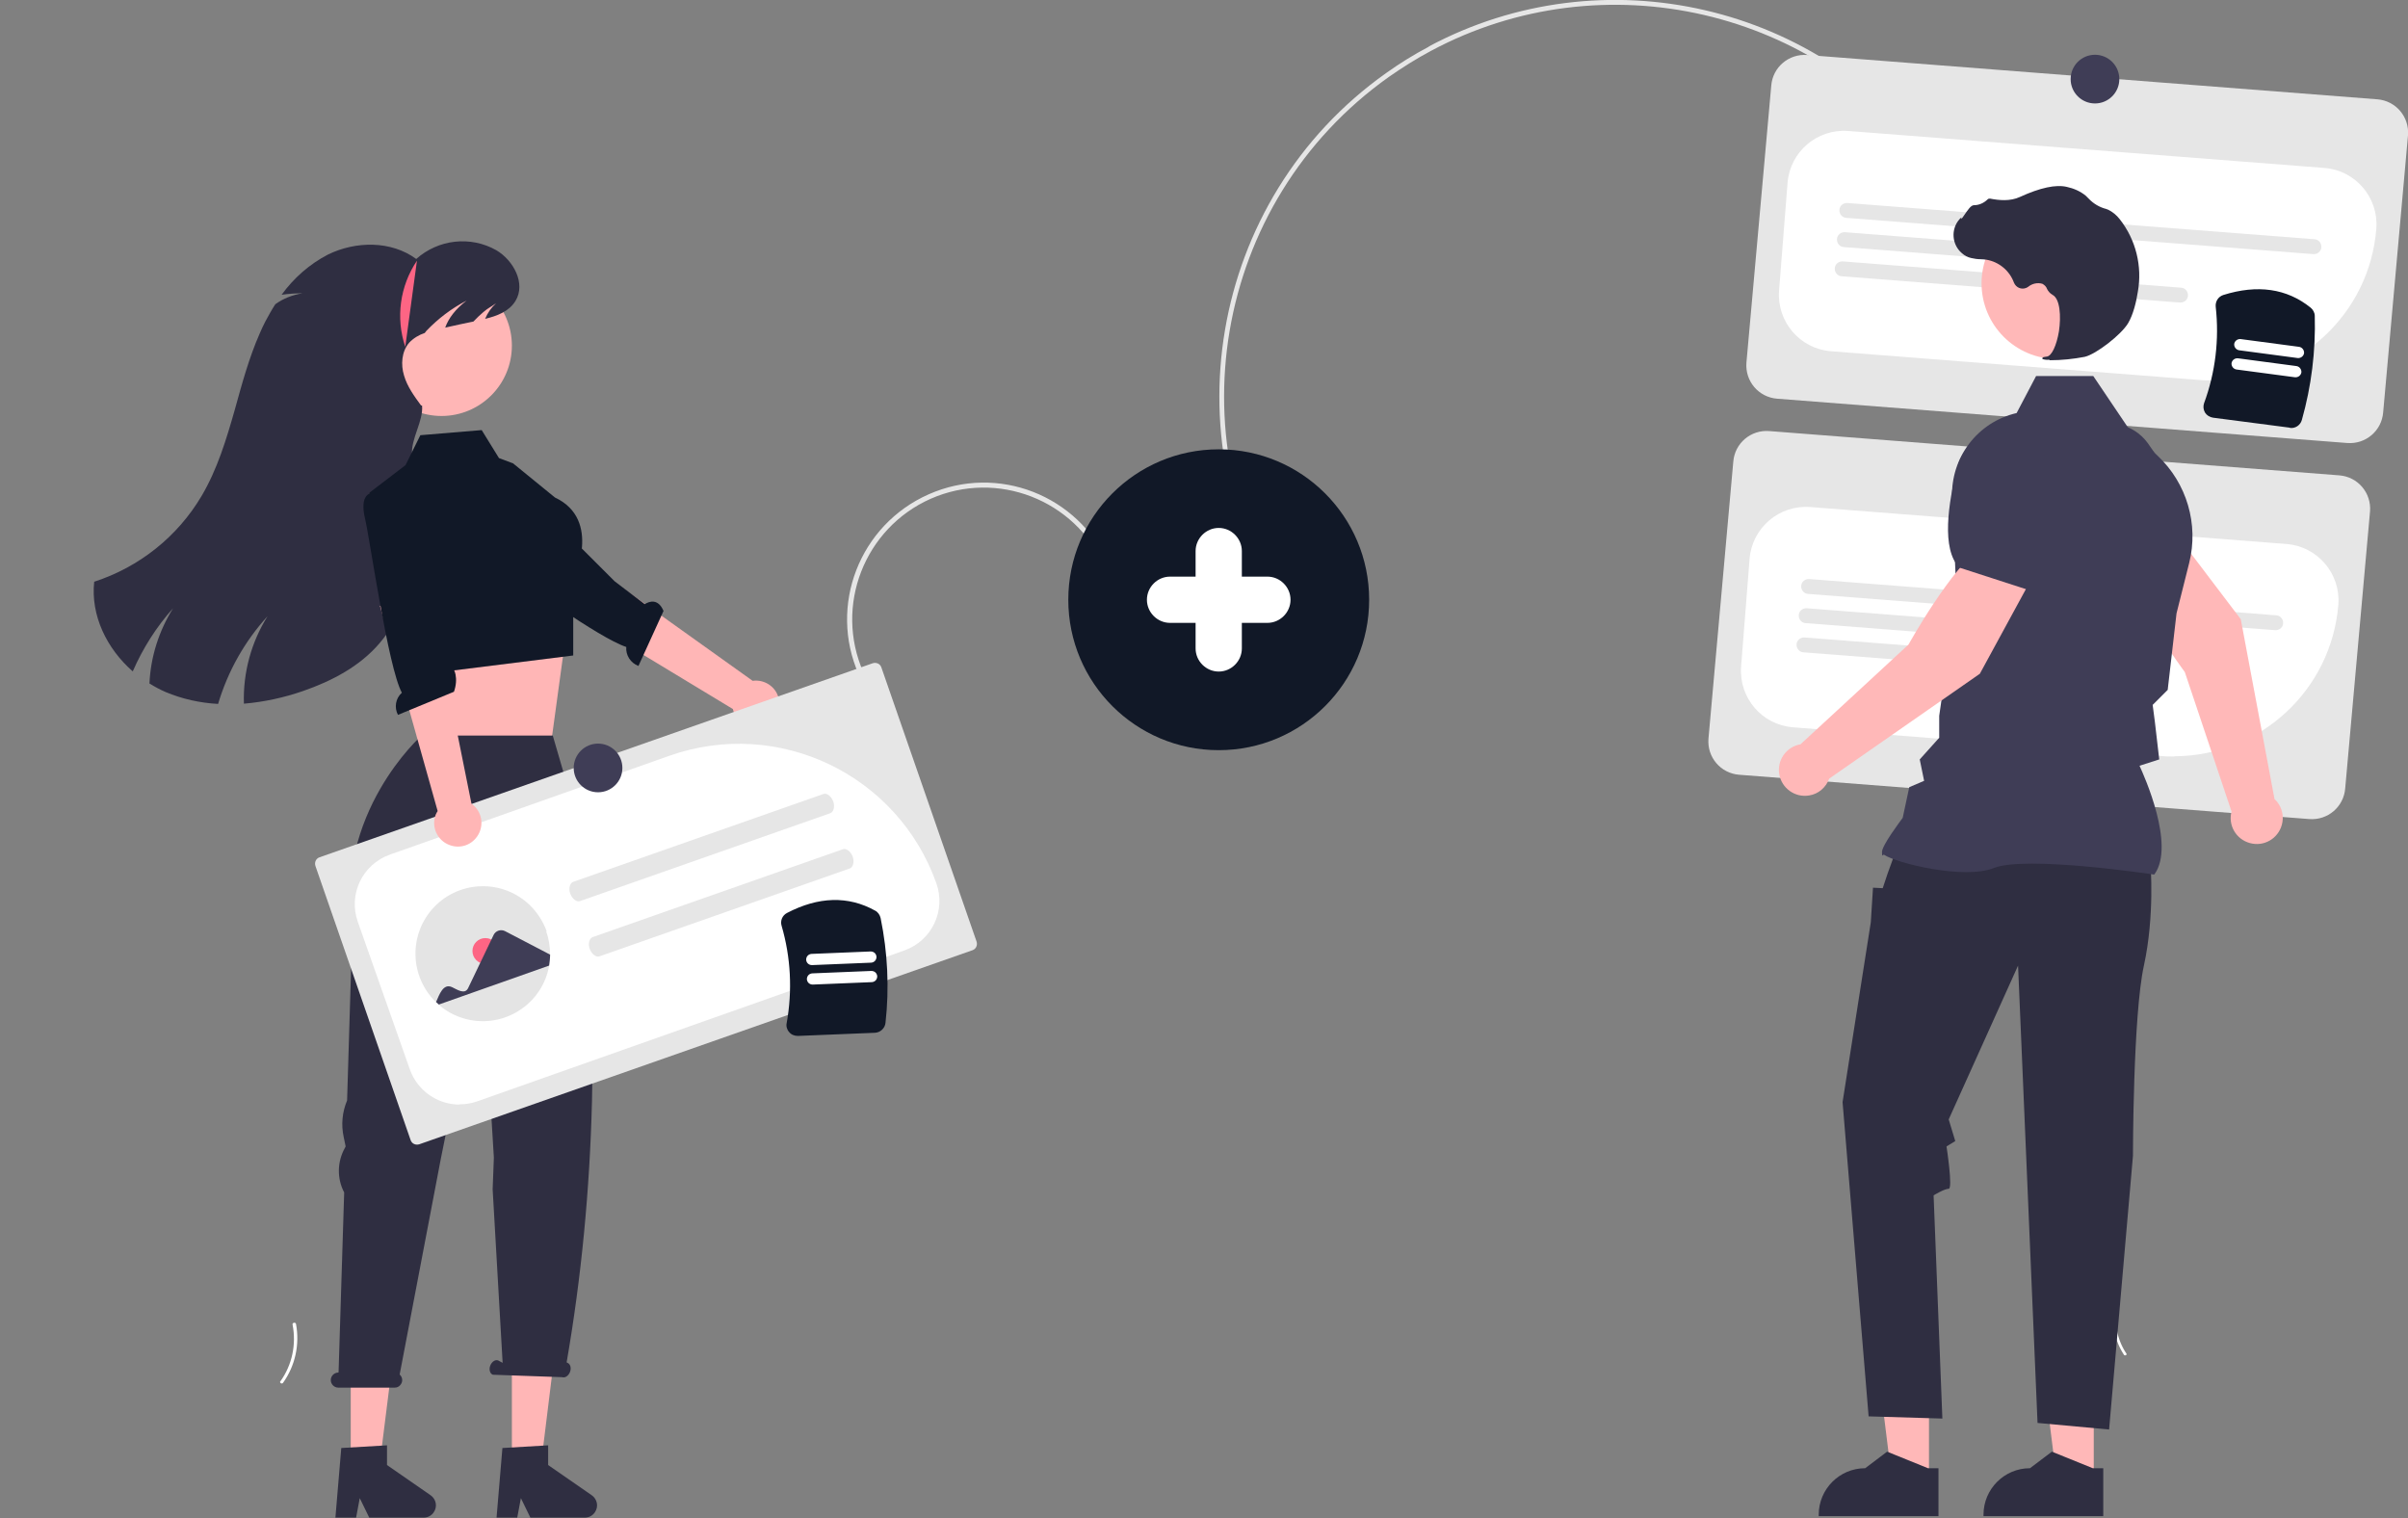 <?xml version="1.0" encoding="UTF-8"?>
<svg id="Layer_1" xmlns="http://www.w3.org/2000/svg" xmlns:xlink="http://www.w3.org/1999/xlink" version="1.1" viewBox="0 0 989.3 623.8">
  <rect x="0" y="0" width="989.3" height="623.8" fill="#808080" stroke="none"/>
  <!-- Generator: Adobe Illustrator 29.3.1, SVG Export Plug-In . SVG Version: 2.1.0 Build 151)  -->
  <defs>
    <style>
      .st0 {
        fill: #2f2e41;
      }

      .st1 {
        fill: #e6e6e6;
      }

      .st2 {
        fill: #ffb6b6;
      }

      .st3 {
        fill: #e4e4e4;
      }

      .st4 {
        fill: #3f3d56;
      }

      .st5 {
        fill: #ffb8b8;
      }

      .st6 {
        fill: #fff;
      }

      .st7 {
        fill: #111827;
      }

      .st8 {
        fill: #fd6584;
      }
    </style>
  </defs>
  <path class="st1" d="M587,19.1c71.2-38.1,161.6-18.1,209.5,49.4l-1.6,1.2c-47.3-66.7-136.6-86.5-207-48.8-6,3.2-11.7,6.8-17.3,10.7-72.3,51.3-89.4,151.9-38.1,224.2l-1.6,1.2c-51.9-73.2-34.6-175.1,38.6-227,5.6-4,11.4-7.6,17.5-10.8Z"/>
  <path class="st1" d="M964.3,182l-234.2-18.2c-7.6-.6-13.2-7.2-12.6-14.8l10.2-113.8c.6-7.6,7.2-13.2,14.8-12.6l234.2,18.2c7.6.6,13.2,7.2,12.6,14.8l-10.2,113.8c-.6,7.6-7.2,13.2-14.8,12.6Z"/>
  <path class="st6" d="M909,156.3c-1.8,0-3.6,0-5.4-.2l-151.4-11.8c-12.7-1-22.2-12.1-21.3-24.8,0,0,0,0,0,0l3.5-44.4c1-12.7,12.1-22.2,24.8-21.3l195.8,15.2c12.7,1,22.2,12.1,21.3,24.8-2.7,35.2-32,62.3-67.3,62.4h0Z"/>
  <path class="st1" d="M950.4,104.4l-191.9-14.9c-1.7-.1-2.9-1.6-2.8-3.3.1-1.7,1.6-2.9,3.3-2.8h0l191.9,14.9c1.7.1,2.9,1.6,2.8,3.3-.1,1.7-1.6,2.9-3.3,2.8h0Z"/>
  <path class="st1" d="M870.7,110.3l-113.2-8.8c-1.7-.1-2.9-1.6-2.8-3.3.1-1.7,1.6-2.9,3.3-2.8l113.2,8.8c1.7.1,2.9,1.6,2.8,3.3-.1,1.7-1.6,2.9-3.3,2.8,0,0,0,0,0,0h0Z"/>
  <path class="st1" d="M895.6,124.3l-139-10.8c-1.7-.1-2.9-1.6-2.8-3.3.1-1.7,1.6-2.9,3.3-2.8,0,0,0,0,0,0l139,10.8c1.7.1,2.9,1.6,2.8,3.3s-1.6,2.9-3.3,2.8h0Z"/>
  <path class="st1" d="M948.7,336.5l-234.2-18.2c-7.6-.6-13.2-7.2-12.6-14.8l10.2-113.8c.6-7.6,7.2-13.2,14.8-12.6l234.2,18.2c7.6.6,13.2,7.2,12.6,14.8l-10.2,113.8c-.6,7.6-7.2,13.2-14.8,12.6Z"/>
  <path class="st6" d="M893.3,310.8c-1.8,0-3.5,0-5.3-.2l-151.4-11.8c-12.7-1-22.2-12.1-21.3-24.8,0,0,0,0,0,0l3.5-44.4c1-12.7,12.1-22.2,24.8-21.3,0,0,0,0,0,0l195.8,15.2c12.7,1,22.2,12.1,21.3,24.8h0c-2.8,35.2-32.1,62.3-67.4,62.4Z"/>
  <path class="st1" d="M934.7,258.9l-191.9-14.9c-1.7-.1-2.9-1.6-2.8-3.3.1-1.7,1.6-2.9,3.3-2.8h0l191.9,14.9c1.7.1,2.9,1.6,2.8,3.3s-1.6,2.9-3.3,2.8h0Z"/>
  <path class="st1" d="M855,264.8l-113.2-8.8c-1.7-.1-2.9-1.6-2.8-3.3s1.6-2.9,3.3-2.8h0l113.2,8.8c1.7.1,2.9,1.6,2.8,3.3s-1.6,2.9-3.3,2.8Z"/>
  <path class="st1" d="M879.9,278.8l-139-10.8c-1.7-.1-2.9-1.6-2.8-3.3s1.6-2.9,3.3-2.8h0l139,10.8c1.7.1,2.9,1.6,2.8,3.3s-1.6,2.9-3.3,2.8Z"/>
  <path class="st1" d="M352.8,277.1c-12.5-28.3.3-61.4,28.7-74s61.4.3,74,28.7h0l-1.8.8c-12.1-27.3-44-39.7-71.3-27.7-27.3,12.1-39.7,44-27.7,71.3,0,0,0,0,0,0l-1.8.8Z"/>
  <path class="st6" d="M873.6,556.1c-3.9-5.8-5.2-13-3.6-19.9.2-.7-1-.9-1.2-.3-1.6,7.1-.2,14.6,3.8,20.7.4.6,1.4,0,1-.5Z"/>
  <path class="st5" d="M934.5,328.5l-13.9-74.1-27.3-36-20.2,13.2c2.9,15.5,24.5,44.5,24.5,44.5l19.2,57.3c0,.3-.1.6-.2.9-1,5.8,2.9,11.3,8.8,12.3,5.8,1,11.3-2.9,12.3-8.8.6-3.5-.6-7-3.1-9.4h0Z"/>
  <path class="st4" d="M873.6,239.5l22.9-18.6h0c4.3-9.8-5.2-26.5-14-38.7-6-8.4-17.4-10.7-26.2-5.3h0c-6.3,4-9.9,11.2-9.1,18.6l1.9,18.6,24.4,25.5Z"/>
  <polygon class="st5" points="792.5 608.2 777.3 608.2 770 549.4 792.5 549.4 792.5 608.2"/>
  <path class="st0" d="M796.4,603.2h-4.3s-16.8-6.8-16.8-6.8l-9,6.8h0c-10.6,0-19.1,8.6-19.1,19.1v.6h49.2s0-19.8,0-19.8Z"/>
  <polygon class="st5" points="860.2 608.2 845 608.2 837.7 549.4 860.2 549.4 860.2 608.2"/>
  <path class="st0" d="M864.1,603.2h-4.3s-16.8-6.8-16.8-6.8l-9,6.8h0c-10.6,0-19.1,8.6-19.1,19.1v.6h49.2s0-19.8,0-19.8Z"/>
  <path class="st0" d="M883.5,354.8s1.8,21.4-2.7,41.9-4.5,78.2-4.5,78.2l-9.8,112.4-29.4-2.7-8-187.9-28.5,63.2,2.7,8.9-3.6,2.2s2.7,17.4.9,17.4-6.2,2.7-6.2,2.7l3.6,91.7-30.3-.9-10.7-129.1,11.6-73.9.9-14.2,4,.2,2-6,3.7-10.2,104.2,6.2Z"/>
  <path class="st4" d="M885,359.3l.2-.2c8.5-11.9-4.3-40.4-6.2-44.5l8.1-2.6-1.8-15.5-.9-6.9,6.2-6.2v-.2s3.6-31.2,3.6-31.2l5.2-20.7c4-15.9-1-32.8-12.9-44l-12-11.3-14.5-21.5h-23.5l-8,15.2c-16.1,3.7-27.2,18.4-26.5,34.9l1.8,39.9-7.1,49.6v9s-8,8.9-8,8.9l1.8,8.8-6.1,2.6-2.7,12.6c-1.1,1.5-8.5,11.3-8.5,14s.3.8.9,1.2c5,3.4,32.8,10.3,45.1,5.4,13.1-5.2,65.1,2.6,65.7,2.7h.3Z"/>
  <circle class="st5" cx="845.2" cy="116.4" r="31.1"/>
  <path class="st0" d="M842.2,148c4.8,0,9.6-.5,14.3-1.4,4.7-1.1,15-9.1,17.8-13.8h0c2.1-3.5,3.4-8.9,4-12.9,1.9-10.5-.8-21.4-7.4-29.8-1.3-1.7-3-3.1-4.9-4-.2,0-.4-.1-.5-.2-2.9-.7-5.4-2.2-7.4-4.3-.4-.4-.8-.8-1.2-1.2-2.2-1.8-4.9-3-7.7-3.6-4.5-1.1-11,.3-19.3,4.1-4.1,1.9-8.7,1.4-12.3.7-.4,0-.8,0-1.1.4-1.5,1.4-3.4,2.3-5.5,2.3-1.3,0-2.5,1.9-4.1,4.2-.3.5-.8,1.1-1.1,1.5v-.7c0,0-.8.8-.8.8-3.6,4.1-3.1,10.4,1,13.9,1.1,1,2.4,1.7,3.8,2,1.3.3,2.6.5,3.9.5.8,0,1.6.1,2.4.2,5.2.9,9.5,4.5,11.3,9.4.8,2,3,3,5,2.2.3-.1.6-.3.9-.5,1.6-1.3,3.8-1.8,5.8-1.2.9.5,1.6,1.2,1.9,2.1.5,1,1.2,1.8,2.2,2.4,3.2,1.6,3.6,8.9,2.7,15-1,5.9-3,10.2-5,10.4-1.6.2-1.7.3-1.8.6v.2c0,0,0,.2,0,.2.9.3,1.8.4,2.7.3Z"/>
  <circle class="st7" cx="500.7" cy="246.4" r="61.8"/>
  <path class="st5" d="M835,237.2l-20.4-13c-13,9-30.5,40.6-30.5,40.6l-44.4,41c-5.8,1-9.7,6.5-8.7,12.3,1,5.8,6.5,9.7,12.3,8.7,3.8-.6,6.9-3.3,8.2-6.9l61.9-43.1,21.6-39.7Z"/>
  <path class="st4" d="M833.1,242.4l13.6-32.6-4.9-18c-2-7.2-7.9-12.7-15.2-14.1h0c-10.1-1.9-20,4.4-22.5,14.4-3.7,14.6-6.6,33.6.9,41.1h0c0,0,28.1,9.1,28.1,9.1Z"/>
  <path class="st6" d="M115.2,567.5c4.8-6.7,6.6-15.1,5-23.3-.2-.8,1.2-1.1,1.4-.3,1.6,8.4-.3,17.2-5.3,24.2-.5.7-1.6,0-1.1-.7h0Z"/>
  <polygon class="st2" points="172 265.9 174 284.5 172.8 308.9 226.8 302.5 231.8 265.9 225.4 266 172 265.9"/>
  <polygon class="st2" points="144.1 603 155.8 603 161.5 557.5 144.1 557.5 144.1 603"/>
  <path class="st0" d="M140.2,594.9l18.8-1.1v8.1l17.9,12.4c2.3,1.6,2.9,4.7,1.3,7-.9,1.4-2.5,2.2-4.1,2.2h-22.4l-3.9-8-1.5,8h-8.5l2.4-28.5Z"/>
  <polygon class="st2" points="210.3 603 222.1 603 227.7 557.5 210.3 557.5 210.3 603"/>
  <path class="st0" d="M206.4,594.9l18.8-1.1v8.1l17.9,12.4c2.3,1.6,2.9,4.7,1.3,7-.9,1.4-2.5,2.2-4.1,2.2h-22.4l-3.9-8-1.5,8h-8.5l2.4-28.5Z"/>
  <path class="st0" d="M139,563.8h.1l2.3-73.9c-3-5.7-2.9-12.6.3-18.3l.3-.6-.8-3.9c-1.1-5-.6-10.2,1.4-15l2.1-69c-7.6-49,28.5-80.9,28.5-80.9h53.9l11.6,39.8c7.7,74.6,6.3,147.3-5.9,217.7l.3.2c1.2.4,1.7,2.1,1.1,3.7s-2,2.6-3.2,2.2l-28.5-1c-1.2-.4-1.7-2.1-1.1-3.7.6-1.6,2-2.6,3.2-2.2l1.9,1-4.1-71.3.5-13-.9-14.8-4.4-66.5-16.5,81.8-16.9,88.6c1.3,1.2,1.4,3.1.2,4.4-.6.7-1.4,1-2.3,1h-23.1c-1.7,0-3.1-1.4-3.1-3.1s1.4-3.1,3.1-3.1h0Z"/>
  <circle class="st2" cx="181.4" cy="142" r="28.9"/>
  <path class="st0" d="M54.6,275.7c4.1-9.4,9.7-18.2,16.5-25.8-5.8,9.3-9.2,19.9-9.7,30.9,2.1,1.3,4.3,2.5,6.6,3.5,6.9,2.9,14.2,4.5,21.6,4.9,4-13.4,10.9-25.7,20.3-36-6.7,10.7-10.1,23.2-9.7,35.9,8.3-.7,16.5-2.5,24.3-5.2,11.8-4.1,23.3-10.1,31.4-19.6,8.8-10.2,13.2-23.7,14.6-37.1,1.4-13.4,0-27-1.2-40.4-.6-6.4,4.7-13.8,4.1-20.2h-.4c-2.8-3.8-5.7-7.8-7-12.3-1.4-4.5-1-9.9,2.1-13.5,1.8-1.9,4-3.2,6.4-4,.2-.3.5-.6.7-.9,4.8-5,10.3-9.2,16.5-12.4-4.5,3.4-7.4,7.2-8.8,11.1,3.9-.9,7.7-1.7,11.6-2.5,1.3-1.4,2.7-2.7,4.1-3.9,2.1-1.8,2.8-1.9,5.2-3.6-2,1.8-3.5,4-4.5,6.4,5-1.2,9.9-3.1,12.5-7.4,4.3-7.1-.8-16.6-7.9-20.8-10.6-6-23.8-4.5-32.9,3.6-10.3-7.6-24.9-7.4-36.3-1.8-7.5,3.9-14,9.6-19,16.5,2.8-.4,5.7-.6,8.6-.6-4,.6-7.9,2.1-11.2,4.5-1.5,2.3-2.8,4.7-4.1,7.1-.8,1.6-1.6,3.2-2.3,4.9-4.4,10-7.3,20.7-10.2,31.2-3.5,12.3-7.2,24.6-13.7,35.6-9.9,16.7-25.6,29.2-44.1,35.2-1.5,13.9,5.2,27.5,15.8,36.8Z"/>
  <path class="st7" d="M210.6,190.3l-5.6-2.1-7.1-11.5-25.2,2.1-6.1,12.3-14.8,11.3,6.5,34,10,41.3,67.2-8.4v-31.1c0,0,12.1-24.6-7.5-33.8l-17.3-14.1Z"/>
  <path class="st2" d="M314.1,298.2c-4.9,2-10.5-.4-12.5-5.3-.2-.5-.4-1.1-.5-1.6l-74.9-45.3,13.7-15.8,69.3,49.5c5.3-.7,10.2,2.9,10.9,8.2.6,4.4-1.9,8.7-6,10.3h0Z"/>
  <path class="st7" d="M201.3,224.4s-3.6,3.6,5.4,9.5c7.2,4.7,39.3,28.2,50.6,31.9-.3,3.4,1.8,6.6,5,7.8l10.3-22.6c-2.2-5.2-5.8-4-7.7-2.8l-12.4-9.4-30.5-30.5-18.2,13.4-2.5,2.6Z"/>
  <path class="st8" d="M171.3,107.1c-7,10.4-8.8,23.5-4.8,35.4"/>
  <path id="a4a87c0b-578c-404f-b0e7-3c25016717c2-155" class="st1" d="M131.3,352.2c-1.5.5-2.2,2.1-1.7,3.6l39.1,112.6c.5,1.5,2.1,2.2,3.6,1.7l227.2-79.7c1.5-.5,2.2-2.1,1.7-3.6l-39.1-112.6c-.5-1.5-2.1-2.2-3.6-1.7l-227.2,79.7Z"/>
  <path class="st6" d="M188.8,453.8c-9.2,0-17.3-5.8-20.4-14.4l-21.4-60.7c-4-11.3,1.9-23.6,13.2-27.6l114.8-40.6c44.8-15.8,93.8,7.7,109.7,52.4,4,11.3-1.9,23.6-13.2,27.6l-.2-.5.2.5-175.5,62c-2.3.8-4.7,1.2-7.2,1.2Z"/>
  <path id="e6660b72-17a8-4076-a000-8bf222be7673-156" class="st1" d="M341.1,334.1l-102.8,36.1c-1.4.5-3.2-.9-4-3s-.2-4.4,1.2-4.9l102.8-36.1c1.4-.5,3.2.9,4,3s.2,4.4-1.2,4.9Z"/>
  <path id="f689c0b7-f689-4c10-b0b9-25ad5f15d9dd-157" class="st1" d="M349.1,356.8l-102.8,36.1c-1.4.5-3.2-.9-4-3s-.2-4.4,1.2-4.9l102.8-36.1c1.4-.5,3.2.9,4,3s.2,4.4-1.2,4.9Z"/>
  <path id="f731b694-f804-4551-a9ab-28894637a524-158" class="st1" d="M259.6,445.5"/>
  <path class="st3" d="M224.4,382.6c1.1,3.1,1.6,6.4,1.6,9.7,0,1.5-.2,3-.4,4.5-2.7,15.1-17.2,25-32.2,22.3-4.8-.9-9.4-3-13.1-6.3-.4-.3-.7-.6-1.1-1-11-10.6-11.4-28.1-.8-39.2,10.6-11,28.1-11.4,39.2-.8,3.1,3,5.5,6.7,7,10.8Z"/>
  <circle class="st8" cx="199.4" cy="390.7" r="5.3"/>
  <path class="st4" d="M179.1,411.8c1.4-3.2,3-8,6.7-6.2,1.8.8,5.1,3.2,6.5.4l10.5-21.9c.8-1.7,2.9-2.4,4.6-1.6,0,0,0,0,0,0l18.6,9.7c0,1.5-.2,3-.4,4.5l-45.3,16-1.1-1Z"/>
  <path class="st2" d="M184.5,347.1c-4.9-1.9-7.4-7.5-5.5-12.4.2-.5.5-1,.8-1.5l-23.7-84.3,20.8-2.2,16.8,83.5c4.4,3.1,5.4,9.1,2.3,13.5-2.6,3.7-7.3,5.1-11.5,3.4h0Z"/>
  <path class="st7" d="M152.6,202.6s-5.1.2-2.6,10.6c2,8.4,9.4,60.9,15.1,71.4-2.6,2.3-3.2,6.1-1.6,9.1l23-9.5c1.9-5.3.4-10.1-1.7-10.5l-2.7-15.3-4-51.4-21.9-4.6-3.7.2Z"/>
  <path class="st7" d="M359.6,424.3l-31.8,1.3c-1.4,0-2.7-.5-3.6-1.6-.9-1-1.3-2.4-1-3.7,2.4-13.3,1.7-27-2.1-40-.6-2,.3-4.2,2.2-5.2,13-6.8,25.2-7.1,36.2-1,1.2.6,2,1.8,2.3,3.1,2.9,14.2,3.6,28.7,2,43-.2,2.2-2.1,4-4.3,4.1Z"/>
  <path class="st6" d="M358.2,403.5l-24.3,1c-1.3,0-2.3-.9-2.4-2.2,0-1.3.9-2.3,2.2-2.4h0s24.3-1,24.3-1c1.3,0,2.3.9,2.4,2.2,0,1.3-.9,2.3-2.2,2.4,0,0,0,0,0,0h0Z"/>
  <path class="st6" d="M357.9,395.5l-24.3,1c-1.3,0-2.3-.9-2.4-2.2,0-1.3.9-2.3,2.2-2.4l24.3-1c1.3,0,2.3.9,2.4,2.2,0,1.3-.9,2.3-2.2,2.4Z"/>
  <path class="st7" d="M940.7,175.7l-31.5-4.1c-1.4-.2-2.6-1-3.3-2.1-.7-1.2-.8-2.6-.4-3.8,4.7-12.7,6.3-26.3,4.8-39.7-.2-2.1,1-4.1,3.1-4.8,14-4.4,26.1-2.7,35.9,5.2,1,.8,1.7,2.1,1.7,3.4.4,14.4-1.4,28.9-5.3,42.7-.6,2.2-2.7,3.6-4.9,3.3Z"/>
  <path class="st6" d="M942.9,155l-24.1-3.2c-1.2-.2-2.1-1.3-2-2.6.2-1.2,1.3-2.1,2.6-2h0l24.1,3.2c1.2.2,2.1,1.3,2,2.6-.2,1.2-1.3,2.1-2.6,2h0Z"/>
  <path class="st6" d="M944,147.1l-24.1-3.2c-1.2-.2-2.1-1.3-2-2.6.2-1.2,1.3-2.1,2.6-2,0,0,0,0,0,0l24.1,3.2c1.2.2,2.1,1.3,2,2.6-.2,1.2-1.3,2.1-2.6,2,0,0,0,0,0,0Z"/>
  <path class="st6" d="M520.7,236.9h-10.5v-10.5c0-5.2-4.3-9.5-9.5-9.5s-9.5,4.3-9.5,9.5v10.5h-10.5c-5.2,0-9.5,4.3-9.5,9.5s4.3,9.5,9.5,9.5h10.5v10.5c0,5.2,4.3,9.5,9.5,9.5s9.5-4.3,9.5-9.5v-10.5h10.5c5.2,0,9.5-4.3,9.5-9.5s-4.3-9.5-9.5-9.5Z"/>
  <circle class="st4" cx="860.7" cy="32.5" r="10"/>
  <circle class="st4" cx="245.7" cy="315.5" r="10"/>
</svg>
